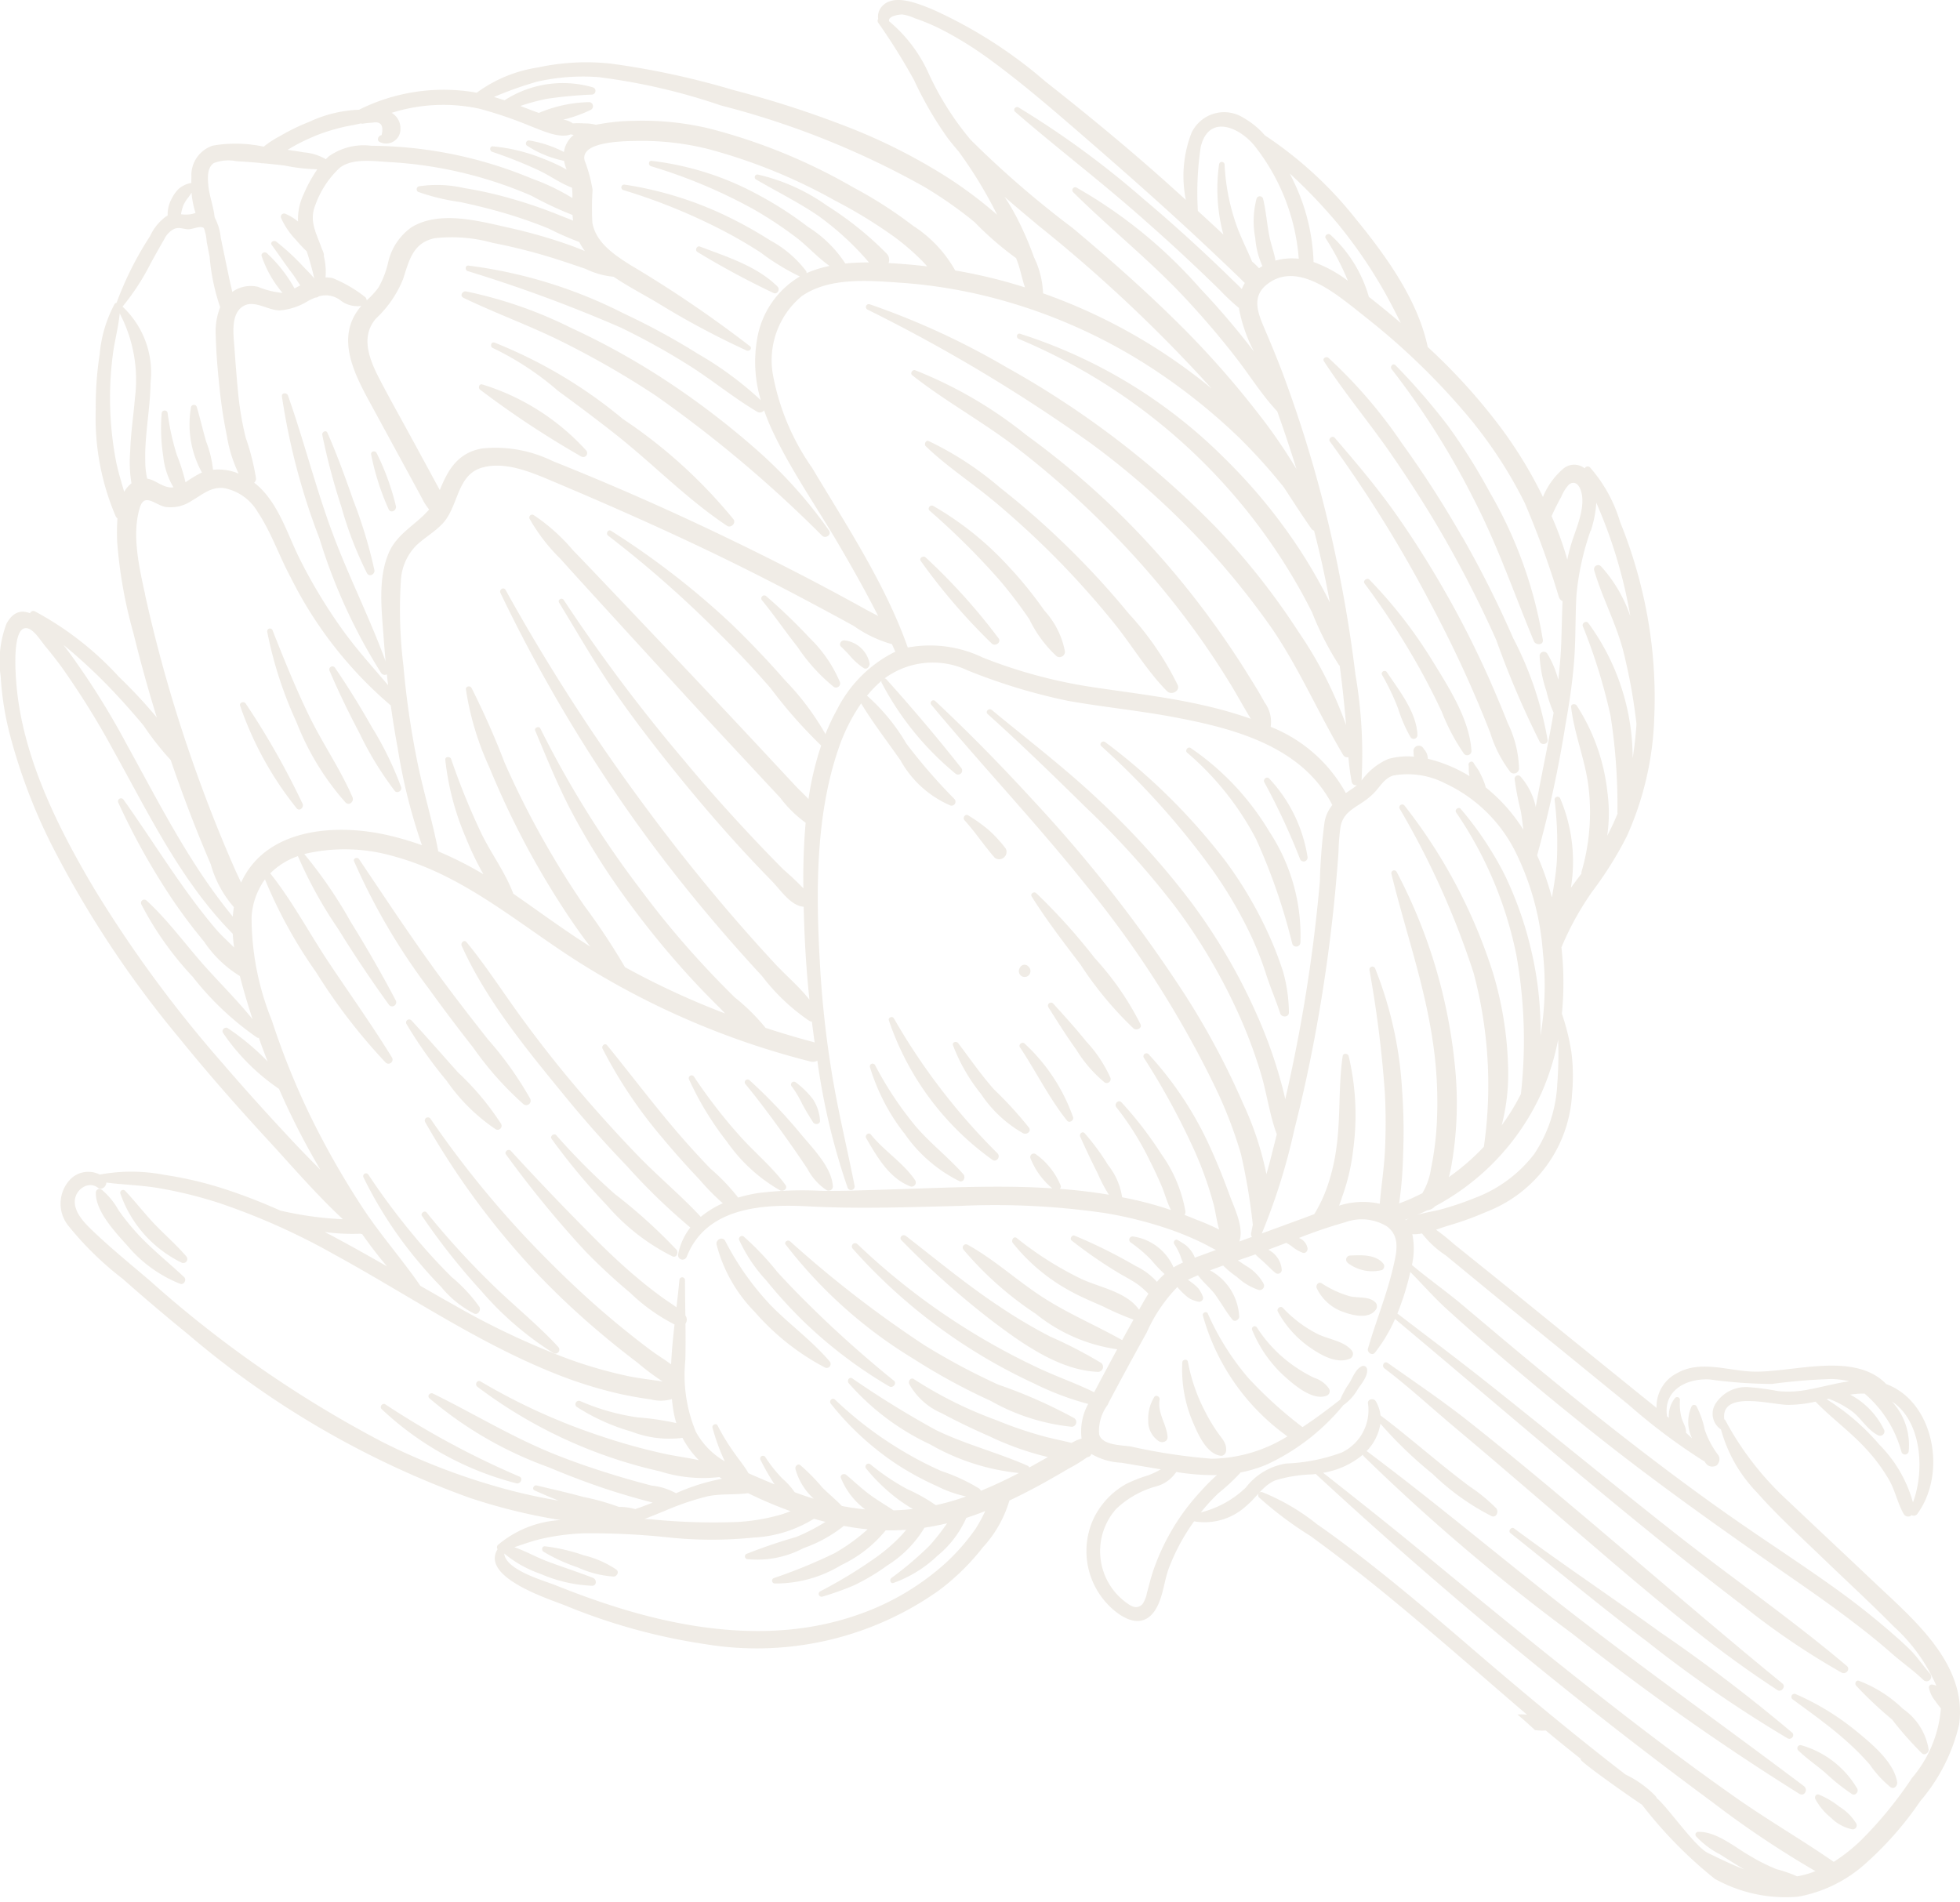 <svg xmlns="http://www.w3.org/2000/svg" xmlns:xlink="http://www.w3.org/1999/xlink" width="114.666" height="111.271" viewBox="0 0 114.666 111.271">
  <defs>
    <clipPath id="clip-path">
      <rect id="Rectangle_6" data-name="Rectangle 6" width="114.666" height="111.271" transform="translate(0 0)" fill="none"/>
    </clipPath>
  </defs>
  <g id="Groupe_8" data-name="Groupe 8" opacity="0.498">
    <g id="Groupe_7" data-name="Groupe 7" clip-path="url(#clip-path)">
      <path id="Tracé_247" data-name="Tracé 247" d="M109.59,92.512c-1.659-1.575-3.333-3.136-4.993-4.712a17.727,17.727,0,0,1-3.648-4.688.172.172,0,0,0-.074-.075c-.219-1.72,2.742-.857,3.732-.847A7.539,7.539,0,0,0,106.214,82c.945.974,2.056,1.773,2.973,2.779a10.2,10.2,0,0,1,1.328,1.793c.364.64.5,1.376.859,2a.3.3,0,0,0,.466.066.254.254,0,0,0,.338-.084c1.753-2.42.935-6.568-1.829-7.582-1.882-1.949-5.514-.646-7.832-.731-1.423-.052-3.034-.675-4.376.078a2.191,2.191,0,0,0-1.227,2.046c-.372-.3-.746-.6-1.116-.9L91.43,77.93c-1.417-1.149-2.83-2.3-4.252-3.446l-2.133-1.715a12.383,12.383,0,0,0-1.035-.828c.256-.086.507-.175.745-.246A18.5,18.5,0,0,0,87,70.878a7.826,7.826,0,0,0,4.97-6.885,11.128,11.128,0,0,0-.037-2.427,13.094,13.094,0,0,0-.558-2.26,18.562,18.562,0,0,0-.026-3.879l0-.006a17.263,17.263,0,0,1,1.8-3.26,21.67,21.67,0,0,0,2.017-3.221,18.256,18.256,0,0,0,1.615-7.008,26.929,26.929,0,0,0-.759-7.556,27.64,27.64,0,0,0-1.242-3.84,8.482,8.482,0,0,0-1.761-3.192.191.191,0,0,0-.309.057.989.989,0,0,0-1.272.035,4.341,4.341,0,0,0-1.171,1.636,25.434,25.434,0,0,0-2.442-4.021,34.644,34.644,0,0,0-4.3-4.752c-.577-2.764-2.472-5.374-4.226-7.515A22.835,22.835,0,0,0,74,7.92,4.674,4.674,0,0,0,72.77,6.907a2.111,2.111,0,0,0-3.064.869,7,7,0,0,0-.33,3.919q-.648-.588-1.3-1.172c-2.243-1.995-4.56-3.9-6.922-5.759A26.948,26.948,0,0,0,54.481.518C53.72.221,52.294-.4,51.6.372a.875.875,0,0,0-.223.732.2.2,0,0,0,0,.224A35.691,35.691,0,0,1,53.482,4.7,21.056,21.056,0,0,0,55.438,8.07c.207.271.424.534.646.792a25.478,25.478,0,0,1,2.25,3.7l-.118-.1a25.069,25.069,0,0,0-2.659-2A33.517,33.517,0,0,0,49.6,7.431,59.639,59.639,0,0,0,42.93,5.275a47.29,47.29,0,0,0-7.222-1.557,13.383,13.383,0,0,0-4.257.233,8.057,8.057,0,0,0-3.562,1.475c-.134-.026-.27-.049-.407-.068a11.069,11.069,0,0,0-6.461,1.054l-.01.007a7.547,7.547,0,0,0-2.929.713,11.961,11.961,0,0,0-1.7.828,5.609,5.609,0,0,0-.953.621,7.808,7.808,0,0,0-2.972-.063,1.818,1.818,0,0,0-1.258,1.843c-.005.11-.006.227-.005.349a.209.209,0,0,0-.1.012,1.588,1.588,0,0,0-.617.305,2,2,0,0,0-.433.6,1.872,1.872,0,0,0-.235.985c-.034.017-.068.034-.1.055a2.935,2.935,0,0,0-.93,1.147,19.415,19.415,0,0,0-1.959,3.9.178.178,0,0,0-.12.08,7.579,7.579,0,0,0-.867,2.922,19.971,19.971,0,0,0-.232,3.24,14.656,14.656,0,0,0,1.165,6.241.426.426,0,0,0,.105.134,11.487,11.487,0,0,0-.012,1.415A27.077,27.077,0,0,0,7.8,37.018q.613,2.5,1.375,4.959a28.927,28.927,0,0,0-2.221-2.383,18.447,18.447,0,0,0-4.918-3.831.207.207,0,0,0-.28.114c-.5-.2-.984-.1-1.372.6a6.2,6.2,0,0,0-.345,3.087,17.618,17.618,0,0,0,.562,3.5A33,33,0,0,0,3,49.388a60.873,60.873,0,0,0,7.455,11.3c1.65,2.04,3.383,4.011,5.161,5.94,1.443,1.567,2.874,3.239,4.445,4.7a19.883,19.883,0,0,1-3.659-.506c-.948-.421-1.912-.807-2.9-1.14A21.847,21.847,0,0,0,9.6,68.73a10.074,10.074,0,0,0-3.764-.014,1.475,1.475,0,0,0-1.77.328,2.067,2.067,0,0,0-.013,2.732,18.739,18.739,0,0,0,3.119,3.033q1.87,1.653,3.806,3.23A53.154,53.154,0,0,0,27.429,87.61a33.3,33.3,0,0,0,5.2,1.291l.176.027a6.179,6.179,0,0,0-3.674,1.456.2.2,0,0,0-.022.251c-1.012,1.64,3.02,2.917,3.957,3.288A34.834,34.834,0,0,0,41.28,96.19a18.434,18.434,0,0,0,13.659-3.153A13.625,13.625,0,0,0,57.5,90.524a6.935,6.935,0,0,0,1.552-2.738c.583-.275,1.158-.569,1.725-.876.586-.319,1.165-.652,1.74-.992a8.673,8.673,0,0,0,1.085-.666l.058-.013a.245.245,0,0,0,.186-.18,3.842,3.842,0,0,0,1.766.515q1.147.194,2.3.386a4.784,4.784,0,0,1-.75.353,8.233,8.233,0,0,0-1.294.512,4.584,4.584,0,0,0-1.921,2.086,4.524,4.524,0,0,0,1.3,5.355c.627.5,1.469.877,2.12.2s.7-1.88,1.009-2.709a11.95,11.95,0,0,1,1.482-2.755,3.6,3.6,0,0,0,3.088-.935c.564-.47.955-1.161,1.648-1.457a8.162,8.162,0,0,1,2.2-.355c.06-.007.12-.016.18-.025a273.025,273.025,0,0,0,23.207,19.2,57.228,57.228,0,0,0,6.027,4.036,5.351,5.351,0,0,1-1.068.305,8.122,8.122,0,0,0-1.217-.422,11.249,11.249,0,0,1-1.613-.817c-.871-.506-1.914-1.393-2.964-1.364a.162.162,0,0,0-.113.273,5.188,5.188,0,0,0,1.4,1.049c.469.295.935.6,1.414.875-.723-.273-1.427-.625-2.117-.955-.785-.375-2.432-2.781-3-3.206a.436.436,0,0,0-.1-.154,6.136,6.136,0,0,0-1.735-1.237c-3.046-2.35-6-4.809-8.924-7.324-2-1.719-4.005-3.432-6.082-5.057-.994-.778-2-1.54-3.037-2.259a12.732,12.732,0,0,0-3.214-1.882.188.188,0,0,0-.181.312,21.463,21.463,0,0,0,3,2.251q1.659,1.208,3.266,2.485c2.063,1.644,4.063,3.364,6.061,5.085,1.114.96,2.227,1.931,3.353,2.889a3.164,3.164,0,0,0-.559-.008c.35.292.69.6,1.021.908a2.93,2.93,0,0,0,.634.025q1.029.858,2.081,1.686c-.4-.1,2.343,1.849,3.55,2.659a25.581,25.581,0,0,0,4.248,4.328,8.518,8.518,0,0,0,4.883,1.05A8.036,8.036,0,0,0,109.164,109a19.709,19.709,0,0,0,3.186-3.64,10.557,10.557,0,0,0,2.264-4.469c.5-3.565-2.719-6.191-5.024-8.38m-.731-10.982c.077,0,.151,0,.225,0a6.8,6.8,0,0,1,2.157,3.408.217.217,0,0,0,.425-.058,3.745,3.745,0,0,0-.985-2.89c1.7,1.106,1.959,3.953,1.233,5.907a7.746,7.746,0,0,0-1.964-3.379,13.3,13.3,0,0,0-3.089-2.658l.123-.028a5.661,5.661,0,0,1,1.412.769c.513.416.877,1.068,1.473,1.364a.255.255,0,0,0,.37-.284,4.584,4.584,0,0,0-2-2.092c.207-.029.415-.05.625-.059M91.107,63.406a8.079,8.079,0,0,1-1.35,4.107,7.852,7.852,0,0,1-3.474,2.57,17.51,17.51,0,0,1-1.917.652c-.46.13-.984.194-1.459.342q.3-.128.584-.268a.742.742,0,0,0,.467-.241,14.113,14.113,0,0,0,6.255-6.7,14.453,14.453,0,0,0,.942-3.048,22.8,22.8,0,0,1-.048,2.583m-9.255,7a22.659,22.659,0,0,0,.23-2.761,33.346,33.346,0,0,0-.053-3.82,22.62,22.62,0,0,0-1.572-7.147.174.174,0,0,0-.336.093,67.019,67.019,0,0,1,.9,7.2,33.47,33.47,0,0,1,0,3.4c-.052,1.022-.218,2.038-.3,3.056a4.563,4.563,0,0,0-2.381.11c.1-.263.18-.52.252-.722a11.963,11.963,0,0,0,.577-2.583,14.992,14.992,0,0,0-.269-5.448c-.041-.161-.323-.183-.349,0-.249,1.72-.125,3.469-.345,5.2a11.637,11.637,0,0,1-.6,2.565,8.618,8.618,0,0,1-.64,1.357c-.026.044-.054.086-.081.129-.179.067-.356.134-.531.2l-2.535.929a35.99,35.99,0,0,0,1.9-6.065c.55-2.151,1.01-4.325,1.394-6.511s.689-4.375.918-6.577c.11-1.057.2-2.115.276-3.174a11.973,11.973,0,0,1,.122-1.493c.148-.719.645-.982,1.207-1.354a4.308,4.308,0,0,0,.774-.625c.344-.364.581-.826,1.089-.989a4.765,4.765,0,0,1,3.038.452,8.7,8.7,0,0,1,4.073,3.913,15.822,15.822,0,0,1,1.656,6.018,17.68,17.68,0,0,1-.143,4.836,20.236,20.236,0,0,0-.539-4.982,21.219,21.219,0,0,0-1.528-4.373,19.566,19.566,0,0,0-2.6-3.915c-.121-.149-.379.048-.268.207a22.728,22.728,0,0,1,3.52,8.322A28.339,28.339,0,0,1,88.978,64a12.924,12.924,0,0,1-1.125,1.837,12.087,12.087,0,0,0,.374-3.45,20.885,20.885,0,0,0-.889-5.487,31.022,31.022,0,0,0-5.16-9.757.169.169,0,0,0-.292.17,48.4,48.4,0,0,1,4.326,9.613,25.433,25.433,0,0,1,.6,10.16,13.288,13.288,0,0,1-2.052,1.781c.068-.248.114-.462.139-.6a21.209,21.209,0,0,0,.219-5.894A30.751,30.751,0,0,0,81.7,50.991a.166.166,0,0,0-.3.127c.8,3.27,1.923,6.42,2.416,9.766a24.022,24.022,0,0,1,.236,4.926,17.9,17.9,0,0,1-.336,2.569,3.868,3.868,0,0,1-.505,1.427,12.379,12.379,0,0,1-1.361.6m.582.869c-.042.022-.085.043-.126.068a.644.644,0,0,0-.065.048.364.364,0,0,0-.024-.031c.072-.027.143-.057.215-.085m-8.46-30.2c-.305-.567-.652-1.116-.993-1.662q-1.025-1.643-2.17-3.206A50.321,50.321,0,0,0,65.846,30.4a48.719,48.719,0,0,0-5.8-4.946,24.975,24.975,0,0,0-6.509-3.794c-.158-.052-.308.182-.17.291,1.91,1.506,4.073,2.689,6.011,4.168a52.726,52.726,0,0,1,5.689,5.059,50.952,50.952,0,0,1,4.895,5.8Q71.025,38.451,71.972,40c.337.55.648,1.116.977,1.671.076.127.151.257.231.382a24.173,24.173,0,0,0-2.683-.77c-2.1-.488-4.244-.735-6.377-1.054a29.2,29.2,0,0,1-6.628-1.762,7.108,7.108,0,0,0-4.384-.585c-1.322-3.734-3.581-7.132-5.6-10.516a13.851,13.851,0,0,1-2.3-5.5,4.878,4.878,0,0,1,1.7-4.543c1.611-1.115,3.906-.911,5.761-.784a29.762,29.762,0,0,1,5.347.866,31.557,31.557,0,0,1,9.782,4.405A34.7,34.7,0,0,1,72.56,25.67a33.642,33.642,0,0,1,2.553,2.842c.525.807,1.05,1.615,1.6,2.411a.325.325,0,0,0,.164.123c.362,1.387.667,2.792.925,4.2a31.076,31.076,0,0,0-1.707-3,32.221,32.221,0,0,0-4.438-5.417,29.6,29.6,0,0,0-11.974-7.3c-.192-.067-.267.23-.083.3A33.819,33.819,0,0,1,75.071,32.851a32.259,32.259,0,0,1,1.694,2.985,17.731,17.731,0,0,0,1.549,3.043.381.381,0,0,0,.063.064q.2,1.512.335,3.03c.013.149.025.3.037.448a23.6,23.6,0,0,0-2.787-5.463,41.545,41.545,0,0,0-4.752-6.034,53.473,53.473,0,0,0-12.34-9.445,44.411,44.411,0,0,0-8-3.681.169.169,0,0,0-.13.308,95.312,95.312,0,0,1,13.09,7.839A46.65,46.65,0,0,1,74.435,36.8c1.591,2.345,2.7,4.93,4.137,7.354a.277.277,0,0,0,.314.141c.043.478.1.954.189,1.425a.248.248,0,0,0,.311.211,2.61,2.61,0,0,1-.25.194c-.136.093-.269.182-.4.272a8.653,8.653,0,0,0-4.4-3.876v0a1.9,1.9,0,0,0-.365-1.442M35.585,31.343a64.5,64.5,0,0,1,6.64,5.867q1.5,1.479,2.873,3.07a28.02,28.02,0,0,0,2.943,3.336h0a17.923,17.923,0,0,0-.742,3.13c-.254-.275-.535-.528-.759-.768q-1.087-1.166-2.174-2.333Q42.189,41.316,40,39q-2.14-2.26-4.285-4.515c-.733-.77-1.463-1.543-2.2-2.3a10.992,10.992,0,0,0-2.3-2.056.168.168,0,0,0-.228.228,10.544,10.544,0,0,0,1.8,2.335c.708.793,1.428,1.577,2.144,2.363q2.151,2.358,4.309,4.707,2.1,2.295,4.229,4.571,1.084,1.168,2.174,2.334a6.94,6.94,0,0,0,1.489,1.464A37.935,37.935,0,0,0,47,51.972a15.661,15.661,0,0,0-1.166-1.1q-.961-.967-1.894-1.964c-1.338-1.426-2.639-2.882-3.887-4.388A97.716,97.716,0,0,1,32.98,35.1c-.109-.168-.376-.014-.27.158,1.044,1.705,2.029,3.442,3.165,5.088,1.077,1.561,2.234,3.072,3.42,4.551,1.224,1.526,2.49,3.02,3.806,4.468q1.009,1.11,2.061,2.183c.5.514,1.1,1.446,1.856,1.5q.012.5.029.983.075,2.23.307,4.451c-.6-.763-1.394-1.433-2.03-2.119q-1.265-1.365-2.479-2.775-2.561-2.975-4.9-6.126a114.006,114.006,0,0,1-8.367-12.948c-.109-.2-.393-.024-.3.174a90.336,90.336,0,0,0,7.978,13.482c1.47,2.051,3.038,4.035,4.678,5.954q1.295,1.515,2.65,2.979a11.755,11.755,0,0,0,2.77,2.623.376.376,0,0,0,.144.042q.075.609.162,1.216-1.452-.387-2.871-.851a11.924,11.924,0,0,0-1.807-1.786q-1-.981-1.949-2.015a52.381,52.381,0,0,1-3.571-4.312,58.8,58.8,0,0,1-5.849-9.4c-.079-.167-.374-.046-.3.127.718,1.71,1.4,3.409,2.288,5.045a42.409,42.409,0,0,0,3.063,4.838,52.6,52.6,0,0,0,3.452,4.258q.939,1.039,1.939,2.023c.12.119.242.248.368.381a46.558,46.558,0,0,1-5.859-2.71,38.954,38.954,0,0,0-2.385-3.6q-1.371-2-2.551-4.126c-.764-1.373-1.465-2.783-2.1-4.219a47.942,47.942,0,0,0-1.947-4.4c-.08-.141-.343-.089-.324.088a16.917,16.917,0,0,0,1.364,4.548q.945,2.3,2.111,4.5a48.912,48.912,0,0,0,2.557,4.273c.4.591.807,1.179,1.252,1.739-1.546-.973-3.007-2.064-4.511-3.1-.457-1.23-1.293-2.344-1.864-3.517a41.2,41.2,0,0,1-1.773-4.36c-.061-.172-.364-.161-.342.046a15.849,15.849,0,0,0,1.2,4.551,18.232,18.232,0,0,0,1.029,2.14,20.824,20.824,0,0,0-2.646-1.337.245.245,0,0,0,0-.038c-.344-1.8-.9-3.565-1.253-5.37A50.34,50.34,0,0,1,23.6,38.94a26.869,26.869,0,0,1-.145-5.007,3.147,3.147,0,0,1,.9-2.023c.5-.476,1.117-.808,1.578-1.325.893-1,.8-2.808,2.267-3.227,1.388-.4,2.978.31,4.233.839,3.252,1.371,6.478,2.8,9.653,4.336q2.7,1.313,5.351,2.728,1.263.672,2.517,1.361a7.16,7.16,0,0,0,2.227,1.063c.069.148.136.3.2.445l-.081.033A7.578,7.578,0,0,0,48.975,41.5a12.721,12.721,0,0,0-.684,1.446,15.476,15.476,0,0,0-2.351-3.133q-1.513-1.731-3.17-3.329a46.922,46.922,0,0,0-7.016-5.425c-.184-.12-.337.163-.169.288M22.449,37.349c.031.447.069.894.111,1.341-.914-2.5-2.13-4.9-3.069-7.4-1.007-2.682-1.693-5.461-2.647-8.157-.062-.177-.376-.166-.352.048a39.061,39.061,0,0,0,2.2,8.329A32.662,32.662,0,0,0,22.3,39.376a.264.264,0,0,0,.333.075q.035.318.072.636c-.889-1.052-1.817-2.064-2.626-3.187a30.718,30.718,0,0,1-2.532-4.177c-.682-1.358-1.144-2.932-2.205-4.058a4.251,4.251,0,0,0-.472-.426.322.322,0,0,0,.107-.261,13.963,13.963,0,0,0-.6-2.366,18.055,18.055,0,0,1-.443-2.591q-.125-1.318-.216-2.638c-.051-.76-.266-2.066.563-2.5.638-.332,1.406.281,2.094.277a3.74,3.74,0,0,0,1.659-.559c.146-.075.28-.138.407-.19a.3.3,0,0,0,.206-.072,1.414,1.414,0,0,1,1.243.211,1.613,1.613,0,0,0,1.252.345l-.022.024c-1.483,1.719-.472,3.805.462,5.521l2.094,3.849,1.011,1.858a3.117,3.117,0,0,0,.418.658c-.738.873-1.87,1.4-2.357,2.531-.662,1.531-.413,3.4-.3,5.011m2.014-26.122a12.3,12.3,0,0,0,2.452.593c.9.192,1.8.411,2.689.676q1.263.376,2.487.874a18.471,18.471,0,0,0,1.8.792,3.642,3.642,0,0,0,.325.525q-.483-.2-.977-.376a30.378,30.378,0,0,0-3.452-.983c-1.73-.389-4.084-1.039-5.722-.022a3.436,3.436,0,0,0-1.357,2.051,5.381,5.381,0,0,1-.562,1.462,5,5,0,0,1-.692.757.291.291,0,0,0-.137-.232,7.776,7.776,0,0,0-1.849-1.068,1.72,1.72,0,0,0-.423-.044,3.876,3.876,0,0,0-.1-1.257.254.254,0,0,0,0-.116,1.8,1.8,0,0,0-.126-.329c-.3-.879-.765-1.589-.358-2.565a5.51,5.51,0,0,1,1.417-2.147c.757-.587,2.029-.38,2.934-.332a24.306,24.306,0,0,1,8.277,1.965,21.132,21.132,0,0,0,2.408,1.129c.007.111.018.221.031.328-.267-.112-.539-.21-.791-.313a27.084,27.084,0,0,0-2.751-.951A23.266,23.266,0,0,0,27.14,11a7.066,7.066,0,0,0-2.634-.1.181.181,0,0,0-.043.328m27.408,3.607a19.368,19.368,0,0,0-3.491-2.806,11.328,11.328,0,0,0-4.034-1.815.155.155,0,0,0-.119.282c1.216.713,2.49,1.34,3.655,2.136a16.841,16.841,0,0,1,2.956,2.722,13.026,13.026,0,0,0-1.385.062,7.108,7.108,0,0,0-2.181-2.141,21.035,21.035,0,0,0-2.91-1.876,17.242,17.242,0,0,0-6.244-1.989c-.183-.02-.2.259-.042.311a30.557,30.557,0,0,1,5.954,2.49,22.831,22.831,0,0,1,2.583,1.706c.627.481,1.241,1.168,1.921,1.641a6.827,6.827,0,0,0-1.247.377c-.033.014-.064.03-.1.045a.2.2,0,0,0-.032-.128,6.5,6.5,0,0,0-2.089-1.784,24.59,24.59,0,0,0-2.726-1.506,21.009,21.009,0,0,0-5.795-1.76.164.164,0,0,0-.087.315,34.2,34.2,0,0,1,5.57,2.235,26.731,26.731,0,0,1,2.475,1.423,13.505,13.505,0,0,0,2.292,1.4,5.24,5.24,0,0,0-2.5,3.653,7.8,7.8,0,0,0,.214,3.585,20.061,20.061,0,0,0-3.67-2.708,40.815,40.815,0,0,0-4.35-2.367,27.64,27.64,0,0,0-9.087-2.8c-.193-.017-.208.263-.043.321a84.07,84.07,0,0,1,8.947,3.3,40.691,40.691,0,0,1,3.99,2.21c1.359.856,2.6,1.887,3.981,2.707A.3.3,0,0,0,44.7,24a12.757,12.757,0,0,0,.515,1.257c1.046,2.219,2.475,4.272,3.723,6.38.854,1.444,1.678,2.908,2.438,4.4-.189-.1-.382-.2-.574-.3q-1.377-.762-2.767-1.5Q45.5,32.9,42.923,31.654q-5.214-2.533-10.6-4.684a7.589,7.589,0,0,0-4.141-.732c-1.407.268-1.973,1.241-2.452,2.432l-.2-.365-.433-.8-1.01-1.858c-.617-1.135-1.254-2.262-1.851-3.407-.588-1.127-1.189-2.5-.246-3.6a6.482,6.482,0,0,0,1.595-2.322c.351-1.09.576-2.124,1.858-2.383a8.951,8.951,0,0,1,3.385.274,32.834,32.834,0,0,1,3.613.916c.614.194,1.222.4,1.832.611a4.675,4.675,0,0,0,1.624.454c.83.562,1.74,1.034,2.574,1.53a48.466,48.466,0,0,0,5.213,2.788c.15.066.347-.126.194-.251a69.4,69.4,0,0,0-7-4.754c-.932-.591-2.025-1.31-2.223-2.48a15.512,15.512,0,0,1,.013-1.916A8.622,8.622,0,0,0,34.2,9.382c-.285-1.171,2.579-1.13,3.3-1.139a15.947,15.947,0,0,1,3.956.482,32.058,32.058,0,0,1,7.427,3.027A27.7,27.7,0,0,1,52.3,13.844a13.8,13.8,0,0,1,1.67,1.441c.1.1.186.2.275.3-.369-.044-.739-.083-1.109-.114s-.761-.06-1.152-.082a.526.526,0,0,0-.117-.557m8.63.233A19.116,19.116,0,0,0,59.47,12.7q-.324-.618-.7-1.185c.675.593,1.367,1.167,2.055,1.741a87.065,87.065,0,0,1,10.062,9.478c-.519-.428-1.047-.836-1.576-1.221a32.536,32.536,0,0,0-8.289-4.353,5.291,5.291,0,0,0-.525-2.1M93.067,31.052a6.762,6.762,0,0,0,.324-1.641c.226.532.446,1.066.645,1.609A28.369,28.369,0,0,1,95.1,34.632q.158.709.281,1.426a8.3,8.3,0,0,0-1.717-2.927.239.239,0,0,0-.4.231c.466,1.607,1.278,3.086,1.7,4.72a32.248,32.248,0,0,1,.775,4.267c-.043.671-.115,1.345-.225,2.014a13.358,13.358,0,0,0-2.6-7.922c-.116-.15-.38.012-.317.184a33.137,33.137,0,0,1,1.627,5.258,34.008,34.008,0,0,1,.4,5.65.289.289,0,0,0,.009.061,12.431,12.431,0,0,1-.607,1.3,9.174,9.174,0,0,0,.014-2.537,11.627,11.627,0,0,0-1.8-5.084c-.089-.122-.346-.1-.325.088.186,1.626.86,3.165,1.032,4.8a12.425,12.425,0,0,1-.417,4.818.272.272,0,0,0-.008.128c-.209.276-.418.554-.621.835a9.459,9.459,0,0,0-.633-5.251.174.174,0,0,0-.321.087,21.055,21.055,0,0,1,.13,3.654c-.051.7-.17,1.385-.285,2.073-.154-.569-.332-1.125-.535-1.663-.1-.27-.214-.537-.332-.8a68.645,68.645,0,0,0,1.652-7.6c.215-1.2.4-2.4.5-3.612.117-1.338.073-2.68.15-4.02a15.7,15.7,0,0,1,.827-3.764m-1.712-1.988a2.3,2.3,0,0,1,.453-.717c.328-.237.571.006.685.339.318.935-.241,2.149-.522,3.031a9.86,9.86,0,0,0-.266,1.026,19.4,19.4,0,0,0-.92-2.541q.258-.582.57-1.138m-5.074-4.232A25.609,25.609,0,0,1,89.2,29.419a51.946,51.946,0,0,1,2,5.51.447.447,0,0,0,.215.244c-.04.82-.047,1.648-.079,2.487-.026.707-.089,1.41-.171,2.109a5.778,5.778,0,0,0-.64-1.524.245.245,0,0,0-.453.123,7.567,7.567,0,0,0,.4,2.071,6.818,6.818,0,0,0,.419,1.252c-.311,1.845-.721,3.675-1.045,5.518a3.935,3.935,0,0,0-.9-1.789.2.2,0,0,0-.339.141,16.621,16.621,0,0,0,.362,1.88c.068.37.1.741.157,1.11a9.882,9.882,0,0,0-2.205-2.484,2.882,2.882,0,0,0-.153-.45c-.067-.16-.142-.316-.222-.47-.092-.18-.24-.33-.329-.507s-.335-.047-.3.127c.026.137,0,.282.017.421.009.072.023.144.036.217a8.41,8.41,0,0,0-2.436-1.013.867.867,0,0,0-.235-.572c-.011-.017-.021-.034-.031-.051a.312.312,0,0,0-.567.239l0,.021a.666.666,0,0,0,.024.238,4.169,4.169,0,0,0-1.5.133,3.757,3.757,0,0,0-1.569,1.264l0-.027a27.678,27.678,0,0,0-.362-6.192q-.355-2.931-.933-5.83A74.038,74.038,0,0,0,75.03,21.809c-.317-.836-.659-1.662-1.01-2.485-.382-.9-.846-1.9.061-2.652,1.633-1.357,3.723.245,5.038,1.271.235.183.468.369.7.555l.019.016a40.609,40.609,0,0,1,6.442,6.318M78.443,13.31a28,28,0,0,1,2.48,3.637c.369.64.7,1.3,1.031,1.95q-.921-.786-1.872-1.531a7.784,7.784,0,0,0-2.245-3.625c-.136-.136-.387.043-.273.211a15.22,15.22,0,0,1,1.292,2.476,7.723,7.723,0,0,0-2.009-1.1,11.62,11.62,0,0,0-1.157-4.694c-.072-.156-.15-.317-.231-.48a30.8,30.8,0,0,1,2.984,3.152M70.258,8.547c.482-1.848,2.193-1.132,3.1-.063a12.14,12.14,0,0,1,2.624,6.655,3.613,3.613,0,0,0-.825,0,3.5,3.5,0,0,0-.539.108c-.067-.453-.247-.9-.341-1.35-.159-.758-.2-1.534-.388-2.287a.2.2,0,0,0-.373,0,5.2,5.2,0,0,0-.079,2.318,4.819,4.819,0,0,0,.42,1.639c-.069.039-.136.081-.2.125a4.418,4.418,0,0,0-.405-.389c-.323-.769-.715-1.51-.976-2.305a12.415,12.415,0,0,1-.634-3.375.162.162,0,0,0-.323,0,10.3,10.3,0,0,0,.253,4.1c-.095-.088-.188-.178-.283-.267-.4-.374-.806-.745-1.21-1.116a17.932,17.932,0,0,1,.175-3.793M56.78,8.173a17.281,17.281,0,0,1-2.43-3.828,8.5,8.5,0,0,0-2.334-3.1c-.09-.307.594-.4.767-.4a2.735,2.735,0,0,1,.735.222,11.827,11.827,0,0,1,1.7.729A21.164,21.164,0,0,1,57.9,3.475c1.881,1.374,3.663,2.911,5.422,4.436s3.5,3.051,5.216,4.613q1.289,1.172,2.553,2.369.686.648,1.365,1.3c.14.134.255.258.37.363a2.376,2.376,0,0,0-.177.353c-.2-.209-.417-.409-.622-.61q-.792-.774-1.6-1.528c-1.149-1.07-2.32-2.116-3.522-3.125a52.724,52.724,0,0,0-7.323-5.364c-.154-.09-.338.13-.2.253,2.292,1.99,4.706,3.835,6.993,5.831,1.113.971,2.213,1.957,3.288,2.969q.856.805,1.7,1.631a12.413,12.413,0,0,0,1.123,1.053c0,.034.006.068.01.1a9.091,9.091,0,0,0,.869,2.453l-.113-.147A46.067,46.067,0,0,0,70.2,16.859a27.976,27.976,0,0,0-7.222-5.886.169.169,0,0,0-.2.265c2.156,2.139,4.535,4.023,6.609,6.256,1.049,1.129,2.054,2.3,2.993,3.523.775,1.011,1.466,2.113,2.339,3.045.019.052.038.1.056.154q.57,1.6,1.073,3.227a31.586,31.586,0,0,0-2.275-3.3,53.76,53.76,0,0,0-5.105-5.687c-1.834-1.789-3.761-3.48-5.725-5.124A57.441,57.441,0,0,1,56.78,8.173M31.407,4.781A12.168,12.168,0,0,1,35,4.511a35.818,35.818,0,0,1,7.18,1.66,49.287,49.287,0,0,1,11.877,4.751,24.17,24.17,0,0,1,2.958,2.071,18.584,18.584,0,0,0,2.432,2.11c.042.117.086.234.127.353.146.432.234.915.393,1.358q-.6-.189-1.2-.355c-.95-.258-1.914-.47-2.885-.637a7.417,7.417,0,0,0-2.459-2.609,25.082,25.082,0,0,0-3.5-2.247A33.392,33.392,0,0,0,41.5,7.52,16.764,16.764,0,0,0,37.1,7.069a11.9,11.9,0,0,0-2.232.231,2.882,2.882,0,0,0-.714-.082,4.928,4.928,0,0,0-.643,0A1.216,1.216,0,0,0,32.95,7a7.8,7.8,0,0,0,1.631-.584.238.238,0,0,0-.119-.44,7.918,7.918,0,0,0-2.938.631c-.248-.088-.494-.181-.739-.275L30.441,6.2A12.062,12.062,0,0,1,32,5.779a25.891,25.891,0,0,1,2.625-.245.217.217,0,0,0,.057-.425,6.294,6.294,0,0,0-5.164.758q-.306-.1-.617-.194a21.344,21.344,0,0,1,2.509-.892M18.374,7.974a11.094,11.094,0,0,1,1.763-.554c.324-.073.65-.116.964-.2a.367.367,0,0,0,.142.011,5.258,5.258,0,0,1,.546-.055q.738-.137.536.733c-.192.016-.314.3-.108.4a.839.839,0,0,0,1.209-.818,1.033,1.033,0,0,0-.514-.889,10.006,10.006,0,0,1,5.143-.239,23.649,23.649,0,0,1,2.992,1.021c.615.226,1.666.746,2.344.476.057.013.115.024.173.035-.031.026-.063.05-.092.078a1.56,1.56,0,0,0-.48.919,6.839,6.839,0,0,0-2.013-.67c-.18-.048-.3.22-.13.309A6.22,6.22,0,0,0,33,9.411a2.554,2.554,0,0,0,.15.509,10.8,10.8,0,0,0-1.362-.633,10.427,10.427,0,0,0-2.954-.725c-.19-.019-.207.262-.043.318A26.745,26.745,0,0,1,31.5,9.957c.649.3,1.283.771,1.963,1.021a4.033,4.033,0,0,1,.024.609,12.639,12.639,0,0,0-2.359-1.133,25.149,25.149,0,0,0-3-1.038,24.785,24.785,0,0,0-6.408-.888,3.543,3.543,0,0,0-2.459.6c-.07.058-.135.122-.2.186a3.019,3.019,0,0,0-1.285-.4c-.315-.056-.632-.1-.95-.148a10.892,10.892,0,0,1,1.541-.785m-5.837,1.55a2.394,2.394,0,0,1,1.312-.1c.468.026.936.062,1.4.105a.274.274,0,0,0,.107.018l.027-.005q.627.06,1.253.132a10.933,10.933,0,0,0,1.935.223,8.376,8.376,0,0,0-.794,1.446,3.4,3.4,0,0,0-.335,1.609,3.051,3.051,0,0,0-.763-.462.193.193,0,0,0-.236.236,4.437,4.437,0,0,0,.878,1.3,8.139,8.139,0,0,0,.628.669,16.343,16.343,0,0,1,.444,1.59c-.22-.277-.493-.532-.7-.757a13.8,13.8,0,0,0-1.525-1.4c-.134-.11-.384.037-.262.2.4.547.779,1.112,1.19,1.655.155.2.309.463.48.707-.11.056-.223.118-.339.177a8.281,8.281,0,0,0-1.614-2.06c-.12-.123-.373,0-.305.178a6.486,6.486,0,0,0,1.21,2.13c-.02,0-.04.007-.06.008a5.036,5.036,0,0,1-1.373-.351,1.851,1.851,0,0,0-1.5.3c-.054-.271-.125-.542-.182-.812q-.246-1.18-.491-2.361a3.238,3.238,0,0,0-.358-1.189c-.063-.642-.321-1.269-.374-1.924-.034-.424-.068-1,.344-1.266m-1.788,2.454a2.529,2.529,0,0,1,.292-.452c.056-.073.115-.166.176-.253a5.036,5.036,0,0,0,.232,1.18,1.725,1.725,0,0,1-.333.085,2.177,2.177,0,0,1-.518-.006,2.749,2.749,0,0,1,.151-.554M8.838,15.36c.254-.45.5-.907.765-1.35a1.3,1.3,0,0,1,.568-.61c.32-.139.515.006.849.013.25.006.735-.244.909-.062a2.738,2.738,0,0,1,.162.782c.057.3.116.592.173.889a12.293,12.293,0,0,0,.617,2.952,3.859,3.859,0,0,0-.26,1.628c.022,1,.111,2.009.213,3a27.792,27.792,0,0,0,.436,2.884,8.082,8.082,0,0,0,.692,2.222,3.046,3.046,0,0,0-1.5-.224,6.407,6.407,0,0,0-.407-1.664c-.189-.667-.348-1.342-.541-2.008a.176.176,0,0,0-.345.046,5.807,5.807,0,0,0,.648,3.789c-.026.01-.052.017-.078.028a8.058,8.058,0,0,0-.887.541A11.206,11.206,0,0,0,10.34,26.6a14.452,14.452,0,0,1-.532-2.423.176.176,0,0,0-.351,0,10.686,10.686,0,0,0,.091,2.5,4.443,4.443,0,0,0,.6,1.832.82.82,0,0,1-.257,0c-.5-.084-.83-.438-1.28-.506a5.491,5.491,0,0,1-.1-.642,12.337,12.337,0,0,1,.027-1.676c.082-1.1.256-2.192.27-3.294a5.292,5.292,0,0,0-1.64-4.453A13.741,13.741,0,0,0,8.838,15.36M7.893,23.3c-.085,1.03-.244,2.055-.275,3.089a7.559,7.559,0,0,0,.073,1.886,1.665,1.665,0,0,0-.425.5c-.173-.6-.364-1.207-.485-1.826a19.7,19.7,0,0,1-.166-6.308c.108-.767.314-1.532.389-2.305a8.366,8.366,0,0,1,.889,4.96m.593,11.465c-.341-1.558-.794-3.505-.3-5.082.273-.867.9-.136,1.491-.022a2.2,2.2,0,0,0,1.532-.358c.626-.36,1.139-.844,1.913-.741a2.91,2.91,0,0,1,1.954,1.395c.791,1.179,1.255,2.577,1.93,3.825a23.747,23.747,0,0,0,5.855,7.492q.177,1.272.412,2.534a32.84,32.84,0,0,0,1.413,5.643,17.712,17.712,0,0,0-1.928-.57c-3.043-.715-7.184-.468-8.655,2.76-.111-.258-.241-.514-.36-.784q-.51-1.158-.985-2.331-.9-2.228-1.677-4.5a84.859,84.859,0,0,1-2.6-9.258M4.172,38.11c.762.656,1.5,1.342,2.2,2.069s1.368,1.477,2.014,2.25a16.912,16.912,0,0,0,1.6,2.035q.575,1.676,1.213,3.329.54,1.391,1.127,2.76a6.42,6.42,0,0,0,1.357,2.517c-.028.184-.051.368-.064.553C11.086,50.552,9.3,46.958,7.382,43.49a44.738,44.738,0,0,0-3.368-5.361l-.3-.4c.154.126.308.253.459.383M17.214,66.862c-1.428-1.525-2.832-3.072-4.193-4.656a73.475,73.475,0,0,1-7.495-10.19C3.374,48.4,1.3,44.244.957,39.989c-.039-.485-.3-3.541.7-3.218.371.121.776.775,1.017,1.065q.489.585.938,1.2A47.615,47.615,0,0,1,6.646,43.92c2.069,3.708,3.95,7.657,6.971,10.707.015.269.043.539.081.808-.365-.369-.76-.719-1.062-1.073-.691-.81-1.331-1.66-1.948-2.527-1.187-1.669-2.282-3.4-3.472-5.066a.176.176,0,0,0-.3.177A40.668,40.668,0,0,0,10.1,52.64c.571.838,1.178,1.651,1.827,2.43a6.761,6.761,0,0,0,2.107,2.03c.057.224.116.446.177.664.174.626.364,1.247.565,1.864-.857-1.064-1.821-2.021-2.741-3.043-1.15-1.278-2.19-2.739-3.462-3.9a.191.191,0,0,0-.3.23,18.842,18.842,0,0,0,3,4.228,17.232,17.232,0,0,0,3.747,3.544.193.193,0,0,0,.123.031q.247.7.517,1.384a14.15,14.15,0,0,0-2.334-1.95c-.164-.111-.394.112-.277.277a12.355,12.355,0,0,0,3.274,3.273c.012.029.024.059.037.088a43.89,43.89,0,0,0,2.387,4.648c-.518-.525-1.037-1.048-1.537-1.581m3.852,5.313a.412.412,0,0,0,.122.024c.459.65.943,1.289,1.458,1.892C21.44,73.4,20.228,72.715,19,72.075a11.838,11.838,0,0,0,2.07.1M31.277,87.193c.472.213.939.415,1.413.6-.935-.155-1.863-.354-2.78-.589a38.349,38.349,0,0,1-7.544-2.847A67.267,67.267,0,0,1,8.793,74.945c-1.13-.968-2.3-1.914-3.373-2.942-.458-.438-1.083-1.063-1.044-1.756.036-.652.788-1.193,1.354-.759.213.163.5-.075.488-.306,1,.132,2.025.151,3.026.319a25.406,25.406,0,0,1,3.515.857,39.386,39.386,0,0,1,6.873,3.074c4.221,2.31,8.22,5.062,12.7,6.87a25.087,25.087,0,0,0,3.91,1.24q.915.2,1.843.328a2.251,2.251,0,0,0,1.224-.022c.02.209.045.418.078.626a5.411,5.411,0,0,0,.182.782,15.65,15.65,0,0,0-2.252-.333,12.906,12.906,0,0,1-3.387-.962.2.2,0,0,0-.2.337,11.913,11.913,0,0,0,3.218,1.455,6.086,6.086,0,0,0,2.978.365,5.562,5.562,0,0,0,.959,1.306c-.665-.148-1.354-.231-2-.372a34.751,34.751,0,0,1-3.721-1.032,35.9,35.9,0,0,1-7.047-3.2c-.2-.123-.367.178-.183.312A27.808,27.808,0,0,0,38.6,86.074a8.308,8.308,0,0,0,3.485.338c.051.034.1.067.155.1a11.96,11.96,0,0,0-2.691.848,3.607,3.607,0,0,0-1.409-.445q-.873-.224-1.737-.48c-1.3-.387-2.6-.817-3.857-1.317-2.522-1-4.789-2.4-7.214-3.59-.17-.083-.361.129-.211.274a22.461,22.461,0,0,0,6.956,4.028c1.3.544,2.61,1.044,3.954,1.463q.984.308,1.981.566c.057.015.115.031.172.048-.339.134-.68.264-1.025.38a3.379,3.379,0,0,0-.955-.13,14.266,14.266,0,0,0-2.088-.586c-.9-.245-1.811-.451-2.722-.667-.166-.039-.292.212-.122.289m12.493.161a24.044,24.044,0,0,0,2.486,1.055c-.185.072-.372.141-.565.2a11.684,11.684,0,0,1-2.49.428,36.325,36.325,0,0,1-5.045-.148l-.436-.029c.414-.158.806-.323,1.155-.461a16.032,16.032,0,0,1,2.506-.857c.8-.17,1.6-.079,2.389-.186M57.1,89.4a12.035,12.035,0,0,1-1.919,2.168,14.914,14.914,0,0,1-5.1,2.936c-4.45,1.529-9.267.964-13.69-.381-1.312-.4-2.6-.865-3.873-1.376-.657-.264-2.934-.887-3.019-1.863a6.77,6.77,0,0,0,2.128,1.193,8.4,8.4,0,0,0,3.006.694c.282.009.293-.369.062-.46-.882-.347-1.784-.631-2.671-.966-.632-.238-1.274-.6-1.934-.831.5-.161,1-.349,1.519-.472a13.193,13.193,0,0,1,2.527-.338,42.528,42.528,0,0,1,5.045.247,24.267,24.267,0,0,0,4.91,0,7.368,7.368,0,0,0,3.526-1.1c.224.064.449.126.674.182l-.119.076a11.467,11.467,0,0,1-1.6.812,30.384,30.384,0,0,0-2.911.991.165.165,0,0,0,.039.3,5.8,5.8,0,0,0,3.31-.644,7.991,7.991,0,0,0,2.357-1.3c.247.046.493.088.739.124.219.031.436.055.653.076-.136.121-.272.242-.415.358a11.058,11.058,0,0,1-1.53,1.046,31.073,31.073,0,0,1-3.533,1.448.163.163,0,0,0,.043.318,7.341,7.341,0,0,0,3.892-1.078,7.425,7.425,0,0,0,2.6-2.032q.6.01,1.2-.032c-.083.1-.167.2-.255.3a9.992,9.992,0,0,1-1.523,1.323A27.312,27.312,0,0,1,47.979,93.1a.169.169,0,0,0,.13.308,17.2,17.2,0,0,0,1.869-.669,12.545,12.545,0,0,0,1.945-1.165,6.623,6.623,0,0,0,2.162-2.2q.665-.1,1.323-.259a12.907,12.907,0,0,1-1.017,1.3,19.78,19.78,0,0,1-2.239,1.9c-.131.1-.061.356.122.289a7.257,7.257,0,0,0,2.558-1.578,6,6,0,0,0,1.7-2.226q.308-.1.614-.211.248-.09.492-.188a8.245,8.245,0,0,1-.541,1m6.911-7.952c-1.027-.508-2.128-.892-3.162-1.371a39.7,39.7,0,0,1-10.691-7.3.192.192,0,0,0-.271.271,32.327,32.327,0,0,0,10.606,7.885,16.777,16.777,0,0,0,3.173,1.2,3.35,3.35,0,0,0-.387,2.026,2.508,2.508,0,0,0-.585.255c-.552-.14-1.114-.248-1.66-.394a23.509,23.509,0,0,1-2.735-.936,23.856,23.856,0,0,1-4.826-2.4c-.186-.13-.354.114-.28.279a3.959,3.959,0,0,0,1.9,1.712c.913.49,1.856.939,2.805,1.355a17.086,17.086,0,0,0,3.408,1.21c-.361.208-.723.413-1.089.612a.185.185,0,0,0-.106-.109c-1.756-.772-3.613-1.238-5.347-2.079a55.407,55.407,0,0,1-4.9-3.025c-.182-.113-.328.129-.213.276a14.448,14.448,0,0,0,4.772,3.586,13.053,13.053,0,0,0,5.192,1.673c-.728.379-1.469.731-2.228,1.04a.312.312,0,0,0-.1-.131,10.5,10.5,0,0,0-2.205-1.021,20.381,20.381,0,0,1-2.184-1.126,21.93,21.93,0,0,1-4.041-3.053c-.163-.158-.379.074-.243.243a16.654,16.654,0,0,0,3.858,3.539,16.987,16.987,0,0,0,2.372,1.288,6.974,6.974,0,0,0,1.678.591c-.1.036-.2.072-.3.106a14.079,14.079,0,0,1-1.472.405,10.055,10.055,0,0,0-1.662-.934,13.472,13.472,0,0,1-2.159-1.451.176.176,0,0,0-.249.248,10.632,10.632,0,0,0,1.9,1.821c.255.178.533.374.827.54q-.565.064-1.132.08c-.407-.279-.834-.528-1.239-.812-.539-.377-1.022-.842-1.526-1.265-.126-.106-.385-.009-.311.182a4.318,4.318,0,0,0,1.42,1.838c-.454-.044-.908-.109-1.363-.2-.364-.374-.77-.708-1.142-1.076a11.467,11.467,0,0,0-1.293-1.314c-.153-.109-.309.07-.284.218a3.633,3.633,0,0,0,1.059,1.736l.013.014c-.375-.118-.746-.246-1.114-.381a4.229,4.229,0,0,0-.707-.788,7.967,7.967,0,0,1-1.008-1.264.163.163,0,0,0-.282.165,14.216,14.216,0,0,0,.82,1.428c-.513-.21-1.021-.43-1.528-.653-.218-.395-.518-.742-.777-1.117A12.37,12.37,0,0,1,41.983,83.4c-.079-.167-.348-.049-.3.124a12.111,12.111,0,0,0,.72,1.968,4.473,4.473,0,0,1-1.692-1.727,8.615,8.615,0,0,1-.617-4.19c.018-.714.016-1.425.008-2.137a.411.411,0,0,0-.006-.483c-.009-.688-.021-1.376-.023-2.066a.163.163,0,0,0-.326,0c-.047.526-.109,1.058-.172,1.593-.265-.2-.55-.374-.814-.566q-.791-.574-1.537-1.206c-.861-.726-1.678-1.5-2.474-2.3-1.652-1.655-3.29-3.364-4.868-5.087-.134-.145-.4.053-.279.215A62.083,62.083,0,0,0,34.2,73.153a34.226,34.226,0,0,0,2.663,2.475,10.8,10.8,0,0,0,2.6,1.857c-.089.777-.167,1.559-.2,2.338-.37-.286-.789-.53-1.143-.794-.75-.558-1.482-1.14-2.2-1.739-1.343-1.119-2.621-2.311-3.852-3.55a58.138,58.138,0,0,1-6.875-8.279.184.184,0,0,0-.318.186,46.332,46.332,0,0,0,6.4,8.706A46.952,46.952,0,0,0,35.18,78.03c.685.579,1.387,1.136,2.1,1.678a15.109,15.109,0,0,0,1.481,1.109l-.019,0c-.649-.1-1.3-.169-1.944-.3a26.2,26.2,0,0,1-3.558-1.018,45.042,45.042,0,0,1-6.672-3.15c-.662-.369-1.32-.747-1.977-1.127-1.082-1.575-2.361-3.007-3.408-4.614A48.911,48.911,0,0,1,18.2,65.379,44.436,44.436,0,0,1,15.9,59.69a16.055,16.055,0,0,1-1.182-6.023,4.128,4.128,0,0,1,.783-2.221,27.674,27.674,0,0,0,2.989,5.426,33.706,33.706,0,0,0,4.075,5.294.239.239,0,0,0,.373-.288c-1.169-1.906-2.481-3.732-3.72-5.594-1.137-1.711-2.126-3.583-3.409-5.191a4.287,4.287,0,0,1,1.619-1.008A25.659,25.659,0,0,0,19.8,54.369c.924,1.5,1.914,2.969,2.944,4.4a.238.238,0,0,0,.41-.24c-.821-1.553-1.7-3.091-2.628-4.581A26.465,26.465,0,0,0,17.8,49.963,10.266,10.266,0,0,1,23,50.085c4.361,1.172,7.608,4.23,11.379,6.526A46.977,46.977,0,0,0,47.409,62.1a.543.543,0,0,0,.409-.049,39.2,39.2,0,0,0,1.769,7.429.212.212,0,0,0,.408-.112c-.43-2.178-.958-4.329-1.32-6.522a60.2,60.2,0,0,1-.71-6.507c-.226-4.095-.267-8.55,1.069-12.477a10.656,10.656,0,0,1,1.346-2.711c.691,1.143,1.542,2.24,2.3,3.329a6.085,6.085,0,0,0,2.933,2.647.231.231,0,0,0,.223-.383A32.781,32.781,0,0,1,53.023,43.5a11.468,11.468,0,0,0-2.3-2.8,7,7,0,0,1,.845-.868.167.167,0,0,0,.014.117,17.248,17.248,0,0,0,4.305,5.3.238.238,0,0,0,.336-.337c-1.4-1.771-2.865-3.5-4.37-5.174a.149.149,0,0,0-.1-.052,4.762,4.762,0,0,1,4.846-.471A34.1,34.1,0,0,0,62.474,41c2.012.358,4.049.556,6.059.928,3.567.658,7.627,1.69,9.413,5.169a2.186,2.186,0,0,0-.452.973,32.311,32.311,0,0,0-.277,3.482q-.165,1.875-.405,3.743c-.365,2.83-.867,5.643-1.488,8.428-.043.195-.089.39-.133.585-.106-.507-.248-1.006-.386-1.483a27.659,27.659,0,0,0-1.3-3.518,33.992,33.992,0,0,0-3.846-6.563A46.593,46.593,0,0,0,64.4,46.913c-2.029-1.928-4.227-3.6-6.376-5.378-.166-.138-.406.093-.241.241,1.987,1.78,3.92,3.668,5.824,5.537A49.835,49.835,0,0,1,68.8,53.1a33.583,33.583,0,0,1,3.657,6.212,27.984,27.984,0,0,1,1.319,3.526c.344,1.157.5,2.393.922,3.522q-.2.791-.4,1.577c-.066.253-.137.5-.209.758a18.42,18.42,0,0,0-1.372-4.151,44.946,44.946,0,0,0-3.426-6.4,82.737,82.737,0,0,0-8.822-11.291c-1.846-2.015-3.755-3.97-5.751-5.836a.158.158,0,0,0-.224.224c2.964,3.563,6.154,6.931,9.047,10.554a59.955,59.955,0,0,1,7.5,11.7A25.565,25.565,0,0,1,72.6,67.516a35.2,35.2,0,0,1,.69,4.105.2.2,0,0,0,.006.026c-.035.165-.069.33-.1.5a.291.291,0,0,0,.046.213l-.74.272c.292-.805-.29-1.959-.562-2.7-.358-.98-.744-1.951-1.184-2.9a20.381,20.381,0,0,0-3.565-5.363.175.175,0,0,0-.274.211,42.1,42.1,0,0,1,2.992,5.5A21.163,21.163,0,0,1,71,70.458c.116.433.178.983.326,1.475a14.332,14.332,0,0,0-1.357-.589c-.222-.093-.446-.182-.67-.268a.343.343,0,0,0,.053-.2A8.15,8.15,0,0,0,67.929,67.5a21.47,21.47,0,0,0-2.316-3.006c-.177-.2-.463.091-.294.294a16.959,16.959,0,0,1,1.939,3.1q.382.747.708,1.518c.187.443.316.953.542,1.386q-.942-.318-1.914-.548c-.314-.074-.629-.141-.945-.2a4,4,0,0,0-.825-1.888A13.581,13.581,0,0,0,63.458,66.3c-.133-.154-.334.042-.262.2.326.727.665,1.444,1.026,2.155a8.727,8.727,0,0,0,.651,1.24c-.948-.159-1.9-.269-2.863-.343a.211.211,0,0,0,.039-.2,4.2,4.2,0,0,0-1.432-1.813.206.206,0,0,0-.321.248,4.4,4.4,0,0,0,1.265,1.735q-.936-.062-1.873-.083c-2.616-.059-5.231.079-7.845.155-1.282.037-2.561.094-3.843.071a21.245,21.245,0,0,0-3.646.131,8.784,8.784,0,0,0-1.169.266,11.87,11.87,0,0,0-1.629-1.7q-1.077-1.118-2.082-2.3c-1.361-1.6-2.63-3.283-3.958-4.913-.128-.156-.346.043-.265.2a26.993,26.993,0,0,0,3.51,5.231Q39.8,67.827,40.917,69a13.04,13.04,0,0,0,1.371,1.395,5.589,5.589,0,0,0-1.29.793c-1.16-1.253-2.5-2.362-3.691-3.593-1.238-1.284-2.433-2.612-3.587-3.971S31.452,60.84,30.4,59.388c-1.036-1.426-1.988-2.908-3.107-4.271-.139-.17-.359.046-.282.217,1.462,3.241,3.873,6.151,6.114,8.887q1.7,2.073,3.555,4a35.83,35.83,0,0,0,3.708,3.591,3.636,3.636,0,0,0-.714,1.562.263.263,0,0,0,.506.14c1.141-2.9,4.46-3.082,7.113-2.939,2.952.16,5.893.045,8.845-.026a44.617,44.617,0,0,1,8.481.414,23.369,23.369,0,0,1,3.832.965,17.117,17.117,0,0,1,2.043.862c.228.114.434.239.644.335l-.736.27-.5.183a1.646,1.646,0,0,0-.156-.311,1.943,1.943,0,0,0-.368-.415,4.829,4.829,0,0,0-.473-.3c-.157-.108-.306.122-.193.251a3.45,3.45,0,0,1,.418.879c.026.062.051.121.076.178a5.139,5.139,0,0,0-.55.289A3.059,3.059,0,0,0,66.3,72.34a.193.193,0,0,0-.148.35,8.11,8.11,0,0,1,1.2,1.021,8.983,8.983,0,0,0,.778.824,4.175,4.175,0,0,0-.445.457,3.955,3.955,0,0,0-1.251-.931,29.619,29.619,0,0,0-3.569-1.772c-.156-.064-.3.184-.167.288a27.01,27.01,0,0,0,2.677,1.854c.424.257.885.48,1.283.779a6.805,6.805,0,0,1,.528.474c-.086.135-.168.272-.248.411-.1.175-.2.351-.3.527-.726-1.038-2.249-1.287-3.344-1.786a19.719,19.719,0,0,1-3.813-2.408c-.182-.141-.343.143-.226.293a11.009,11.009,0,0,0,3.341,2.8c.631.351,1.294.622,1.953.916a16.83,16.83,0,0,0,1.764.764q-.334.6-.663,1.2c-1.536-.865-3.158-1.547-4.644-2.506s-2.842-2.219-4.4-3.076a.191.191,0,0,0-.23.3,19.757,19.757,0,0,0,4.215,3.739,9.756,9.756,0,0,0,4.768,2.078q-.645,1.192-1.281,2.39c-.022.041-.045.083-.067.126m4.585,8a12.96,12.96,0,0,0-1.126,2.432c-.149.433-.249.877-.374,1.317a1.656,1.656,0,0,1-.256.641c-.347.357-.7.1-.973-.1a3.725,3.725,0,0,1-.57-5.463,5.482,5.482,0,0,1,2.363-1.328,2.035,2.035,0,0,0,1.152-.837,13.014,13.014,0,0,0,2.383.18,12.233,12.233,0,0,0-1,1.008,13.075,13.075,0,0,0-1.6,2.147m43.251,14.584a23.448,23.448,0,0,1-2.94,3.6,10.054,10.054,0,0,1-1.626,1.29c-1.883-1.3-3.864-2.448-5.739-3.764-2.057-1.445-4.074-2.945-6.066-4.478-4.146-3.192-8.193-6.5-12.222-9.833-1.925-1.594-3.886-3.139-5.846-4.687A4.855,4.855,0,0,0,79.735,85.1a.154.154,0,0,0,.045.092,117.277,117.277,0,0,0,12.23,10.4,146.7,146.7,0,0,0,13.258,9.352c.3.181.527-.256.265-.453-4.292-3.235-8.668-6.358-12.932-9.629-4.247-3.259-8.324-6.74-12.608-9.942a.165.165,0,0,0-.046-.023c.015-.017.031-.032.046-.048a2.96,2.96,0,0,0,.765-1.56,24.6,24.6,0,0,0,3.067,2.95A14.2,14.2,0,0,0,87.268,88.7c.278.11.428-.275.267-.46a9.858,9.858,0,0,0-1.588-1.3q-.969-.734-1.912-1.505c-1.09-.888-2.15-1.786-3.273-2.63a2.036,2.036,0,0,0-.276-.832c-.114-.193-.489-.129-.456.123a2.744,2.744,0,0,1-1.54,2.882,10.6,10.6,0,0,1-3.254.643,3.7,3.7,0,0,0-2.346,1.4,5.865,5.865,0,0,1-2.64,1.461,12.068,12.068,0,0,1,1.018-1.115A11.919,11.919,0,0,0,72.53,86.2a.305.305,0,0,0,.032-.054,7.721,7.721,0,0,0,1.58-.482,12.707,12.707,0,0,0,4.446-3.457h0a2.877,2.877,0,0,0,.844-.934c.216-.322.585-.743.548-1.149a.22.22,0,0,0-.328-.188c-.348.174-.513.648-.707.969a5.167,5.167,0,0,0-.537.975c-.689.54-1.428,1.1-2.207,1.61h0a24.364,24.364,0,0,1-3.184-2.89,15.249,15.249,0,0,1-2.358-3.755c-.069-.163-.339-.047-.286.12a12.947,12.947,0,0,0,4.946,7.066,8.625,8.625,0,0,1-4.43,1.309,33.622,33.622,0,0,1-4.71-.711c-.55-.093-1.705-.062-1.877-.719a2.55,2.55,0,0,1,.456-1.663.255.255,0,0,0,.074-.138v0q1.105-2.088,2.253-4.152a9.122,9.122,0,0,1,1.794-2.663,3.751,3.751,0,0,0,.351.373,2.557,2.557,0,0,0,.367.3,1.955,1.955,0,0,0,.5.185.232.232,0,0,0,.259-.336,1.98,1.98,0,0,0-.244-.435,2.53,2.53,0,0,0-.395-.35c-.071-.054-.144-.106-.218-.157.047-.024.093-.049.141-.072q.222-.1.447-.195c.3.418.735.75,1.036,1.174.332.467.614.971.974,1.417.137.169.391.018.4-.166a3.262,3.262,0,0,0-1.705-2.711c.254-.1.51-.192.767-.284a5.414,5.414,0,0,0,.8.662,3.509,3.509,0,0,0,1.278.766.255.255,0,0,0,.284-.37,2.7,2.7,0,0,0-1.052-1.056c-.136-.091-.289-.2-.45-.3.343-.118.685-.235,1.026-.354.172.176.366.334.547.5.2.189.4.4.613.572a.227.227,0,0,0,.381-.159,1.43,1.43,0,0,0-.791-1.186q.528-.2,1.055-.4a2.407,2.407,0,0,1,.374.24,2.153,2.153,0,0,0,.588.337c.173.062.313-.122.279-.279a.8.8,0,0,0-.5-.586,27.794,27.794,0,0,1,2.679-.91,2.838,2.838,0,0,1,2.459.226c.785.573.591,1.464.4,2.291C81.157,75.69,80.5,77.265,80.03,78.9c-.063.218.25.433.406.236a9.2,9.2,0,0,0,1.179-1.973C88.373,82.817,94.989,88.617,102,93.961a43.468,43.468,0,0,0,5.745,3.894c.239.127.529-.2.3-.393-3.251-2.749-6.778-5.188-10.122-7.823-3.646-2.873-7.23-5.823-10.865-8.708-1.749-1.389-3.535-2.728-5.308-4.086a15.531,15.531,0,0,0,.758-2.43c.708.715,1.366,1.472,2.115,2.155Q85.982,77.807,87.379,79q2.927,2.516,5.95,4.917c3.871,3.075,7.89,5.894,11.949,8.71,1.281.889,2.549,1.8,3.777,2.762q.837.656,1.637,1.359c.6.526,1.276.993,1.841,1.543a.268.268,0,0,0,.379-.378c-.418-.471-.746-.988-1.2-1.432-.506-.494-1.045-.957-1.585-1.414-.981-.829-2-1.606-3.049-2.35-2.079-1.478-4.226-2.856-6.306-4.332-4.136-2.934-8.112-6.1-12.007-9.343-1.08-.9-2.152-1.807-3.227-2.712-.955-.8-1.985-1.523-2.937-2.324a4.217,4.217,0,0,0,.023-1.8,2.623,2.623,0,0,0,.568-.046,5.635,5.635,0,0,0,1.39,1.283l2.111,1.737c1.448,1.19,2.9,2.37,4.357,3.554l4.24,3.457a34.762,34.762,0,0,0,4.323,3.245.279.279,0,0,0,.084.031c.029.04.057.081.085.119a.457.457,0,0,0,.492.2.307.307,0,0,0,.261-.2.44.44,0,0,0,0-.441,5.354,5.354,0,0,1-.805-1.505,5.092,5.092,0,0,0-.48-1.37.167.167,0,0,0-.285,0,2.193,2.193,0,0,0,.023,1.871c-.116-.109-.235-.217-.353-.324.035-.308-.2-.61-.268-.908a3.067,3.067,0,0,1-.087-.976.166.166,0,0,0-.3-.127,1.664,1.664,0,0,0-.345,1.146l-.114-.1a.218.218,0,0,0,0-.037c-.2-1.517,1.175-2.184,2.494-2.115a28.139,28.139,0,0,0,3.636.265,33.81,33.81,0,0,1,3.508-.29,5.293,5.293,0,0,1,1.032.132c-.787.112-1.558.33-2.339.475a6.039,6.039,0,0,1-1.843.1,14.378,14.378,0,0,0-1.69-.227,2.1,2.1,0,0,0-1.941.945,1.1,1.1,0,0,0,.305,1.526,8.511,8.511,0,0,0,2.117,3.7c1.186,1.343,2.522,2.555,3.811,3.8,1.393,1.341,2.82,2.653,4.18,4.028a10.163,10.163,0,0,1,2.492,3.467.871.871,0,0,0-.266-.071.172.172,0,0,0-.172.172,1.744,1.744,0,0,0,.377.791c.1.151.215.293.327.434a7.149,7.149,0,0,1-1.7,4.079" fill="#e1d9cc"/>
      <path id="Tracé_248" data-name="Tracé 248" d="M61.576,111.271l0-.006-.006.006h0" fill="#e1d9cc"/>
      <path id="Tracé_249" data-name="Tracé 249" d="M97.046,95.432c-2.807-2.026-5.69-3.954-8.469-6.017-.159-.118-.37.152-.213.276,2.667,2.114,5.273,4.295,7.994,6.342a75.251,75.251,0,0,0,8.225,5.666c.206.116.447-.17.26-.337a96.807,96.807,0,0,0-7.8-5.93" fill="#e1d9cc"/>
      <path id="Tracé_250" data-name="Tracé 250" d="M99.1,95.34c1.575,1.251,3.2,2.437,4.887,3.535.227.148.51-.205.294-.381-6.134-5.007-12.029-10.307-18.23-15.235-1.58-1.256-3.227-2.368-4.873-3.527-.2-.139-.372.178-.187.318,1.458,1.106,2.827,2.381,4.233,3.555,1.517,1.268,3.014,2.559,4.516,3.844,3.1,2.653,6.165,5.353,9.36,7.891" fill="#e1d9cc"/>
      <path id="Tracé_251" data-name="Tracé 251" d="M70.86,50.791a25.7,25.7,0,0,1,2.314,3.916,19.689,19.689,0,0,1,.908,2.319c.245.764.568,1.5.814,2.259.087.265.528.236.509-.069a9.11,9.11,0,0,0-.332-2.339,19.888,19.888,0,0,0-.861-2.227,23.458,23.458,0,0,0-2.482-4.228,35.9,35.9,0,0,0-7.063-7c-.163-.127-.394.087-.234.234a45.67,45.67,0,0,1,6.427,7.137" fill="#e1d9cc"/>
      <path id="Tracé_252" data-name="Tracé 252" d="M73.49,49.1a34.775,34.775,0,0,1,2.11,6.107.245.245,0,0,0,.478-.064,11.053,11.053,0,0,0-1.819-6.492,15.558,15.558,0,0,0-4.6-4.89c-.159-.11-.359.144-.209.271A16.955,16.955,0,0,1,73.49,49.1" fill="#e1d9cc"/>
      <path id="Tracé_253" data-name="Tracé 253" d="M76.051,50.24a.229.229,0,0,0,.441-.122,8.661,8.661,0,0,0-2.239-4.569c-.138-.157-.385.044-.285.219a38.8,38.8,0,0,1,2.083,4.472" fill="#e1d9cc"/>
      <path id="Tracé_254" data-name="Tracé 254" d="M80.86,39.49a14.069,14.069,0,0,1,.936,1.968,8.434,8.434,0,0,0,.722,1.664.22.22,0,0,0,.407-.111c-.045-1.34-1.075-2.618-1.786-3.684-.114-.172-.388-.017-.279.163" fill="#e1d9cc"/>
      <path id="Tracé_255" data-name="Tracé 255" d="M80.121,33.917c-.14-.145-.413.051-.287.222a45.827,45.827,0,0,1,3.2,4.932q.7,1.261,1.315,2.571a11.834,11.834,0,0,0,1.311,2.471.25.25,0,0,0,.424-.176c-.105-1.851-1.35-3.763-2.3-5.306a27.194,27.194,0,0,0-3.664-4.714" fill="#e1d9cc"/>
      <path id="Tracé_256" data-name="Tracé 256" d="M87.182,39.845c-.774-1.74-1.626-3.448-2.567-5.1-.921-1.619-1.912-3.2-2.986-4.721-1.1-1.555-2.308-2.972-3.544-4.414-.131-.153-.4.053-.282.217a75.6,75.6,0,0,1,5.881,9.462c.853,1.6,1.656,3.237,2.386,4.9.39.887.764,1.781,1.114,2.685a7.326,7.326,0,0,0,1.184,2.3.3.3,0,0,0,.5-.208,6.425,6.425,0,0,0-.655-2.649q-.492-1.245-1.034-2.47" fill="#e1d9cc"/>
      <path id="Tracé_257" data-name="Tracé 257" d="M85.539,31.41a60.506,60.506,0,0,0-3.521-5.474,28.45,28.45,0,0,0-4.3-5c-.136-.116-.372.034-.262.2,1.172,1.809,2.564,3.474,3.8,5.243,1.216,1.746,2.362,3.537,3.41,5.388s2.012,3.749,2.877,5.692a52.575,52.575,0,0,0,2.543,5.954c.117.193.477.129.453-.123a20.286,20.286,0,0,0-2.013-5.955,61.656,61.656,0,0,0-2.98-5.931" fill="#e1d9cc"/>
      <path id="Tracé_258" data-name="Tracé 258" d="M86.235,29.235c1.38,2.671,2.35,5.5,3.5,8.271.1.247.569.258.526-.072a25.253,25.253,0,0,0-3.086-8.6,34.408,34.408,0,0,0-2.493-3.962,38.4,38.4,0,0,0-3.037-3.5c-.145-.155-.355.07-.228.229a46.4,46.4,0,0,1,4.817,7.631" fill="#e1d9cc"/>
      <path id="Tracé_259" data-name="Tracé 259" d="M76.889,80.61a8.491,8.491,0,0,1-1.21-.712,8.02,8.02,0,0,1-2.144-2.235.158.158,0,0,0-.273.159,7.42,7.42,0,0,0,1.831,2.646c.566.514,1.669,1.485,2.494,1.193a.286.286,0,0,0,.168-.414,1.617,1.617,0,0,0-.866-.637" fill="#e1d9cc"/>
      <path id="Tracé_260" data-name="Tracé 260" d="M77.064,78.032a7.274,7.274,0,0,1-2.008-1.514c-.146-.157-.395.044-.293.226a6.084,6.084,0,0,0,1.846,2.067c.641.449,1.614,1.027,2.394.66a.312.312,0,0,0,.062-.484c-.458-.544-1.384-.64-2-.955" fill="#e1d9cc"/>
      <path id="Tracé_261" data-name="Tracé 261" d="M80.513,76.583a.328.328,0,0,0-.051-.393c-.374-.37-1.015-.236-1.5-.357a5.925,5.925,0,0,1-1.633-.753c-.2-.121-.373.11-.292.291a2.706,2.706,0,0,0,1.577,1.391c.562.206,1.518.428,1.9-.179" fill="#e1d9cc"/>
      <path id="Tracé_262" data-name="Tracé 262" d="M78.866,73.9a2.358,2.358,0,0,0,1.989.4.255.255,0,0,0,.051-.4c-.459-.527-1.285-.472-1.92-.448a.24.24,0,0,0-.12.443" fill="#e1d9cc"/>
      <path id="Tracé_263" data-name="Tracé 263" d="M69.168,79.717a7.854,7.854,0,0,0,.525,3.254c.307.735.831,2.092,1.733,2.194.172.019.3-.157.307-.307.028-.44-.236-.683-.479-1.028a9.815,9.815,0,0,1-.757-1.261,10.26,10.26,0,0,1-1-2.9c-.029-.191-.33-.14-.331.045" fill="#e1d9cc"/>
      <path id="Tracé_264" data-name="Tracé 264" d="M67.84,81.887c.032-.183-.228-.331-.325-.137a2.4,2.4,0,0,0-.338,1.376,1.378,1.378,0,0,0,.655,1.209c.2.093.494-.013.474-.273-.055-.746-.6-1.381-.466-2.175" fill="#e1d9cc"/>
      <path id="Tracé_265" data-name="Tracé 265" d="M58.128,29.3c1.278,1.069,2.509,2.195,3.68,3.381s2.281,2.435,3.333,3.73c1.069,1.313,1.947,2.829,3.14,4.03.243.243.766,0,.62-.361a17.542,17.542,0,0,0-2.875-4.193,48.007,48.007,0,0,0-3.552-3.872,47.519,47.519,0,0,0-3.951-3.471,18.819,18.819,0,0,0-4.19-2.739c-.169-.071-.291.182-.172.3,1.218,1.178,2.668,2.112,3.967,3.2" fill="#e1d9cc"/>
      <path id="Tracé_266" data-name="Tracé 266" d="M59.215,33.371A18.407,18.407,0,0,0,54.6,29.6c-.169-.1-.367.139-.214.276a42.879,42.879,0,0,1,4.091,4.064,26.086,26.086,0,0,1,1.749,2.3,7.173,7.173,0,0,0,1.6,2.16.32.32,0,0,0,.478-.274,4.857,4.857,0,0,0-1.2-2.4,24.127,24.127,0,0,0-1.882-2.358" fill="#e1d9cc"/>
      <path id="Tracé_267" data-name="Tracé 267" d="M58.021,37.651c.2.186.571-.064.4-.305a35.264,35.264,0,0,0-4.271-4.737c-.139-.133-.4.048-.279.215a35.181,35.181,0,0,0,4.154,4.827" fill="#e1d9cc"/>
      <path id="Tracé_268" data-name="Tracé 268" d="M46.659,37.848a10.521,10.521,0,0,0,2.128,2.344.245.245,0,0,0,.357-.275,7.81,7.81,0,0,0-1.769-2.585,33.594,33.594,0,0,0-2.551-2.456.173.173,0,0,0-.244.244c.722.881,1.369,1.834,2.079,2.728" fill="#e1d9cc"/>
      <path id="Tracé_269" data-name="Tracé 269" d="M49.834,38.492a3.854,3.854,0,0,0,.68.582c.195.139.383-.09.357-.274a1.686,1.686,0,0,0-1.444-1.332c-.2-.045-.39.215-.216.371a8.181,8.181,0,0,1,.623.653" fill="#e1d9cc"/>
      <path id="Tracé_270" data-name="Tracé 270" d="M27.1,17.416c1.888.913,3.867,1.621,5.749,2.557a51.408,51.408,0,0,1,5.486,3.153A73.033,73.033,0,0,1,48.1,31.344c.2.19.57-.062.4-.307a26.667,26.667,0,0,0-4.372-4.843,47.26,47.26,0,0,0-5.042-3.847A42.431,42.431,0,0,0,33.447,19.2a25.171,25.171,0,0,0-6.187-2.153c-.206-.034-.376.26-.155.367" fill="#e1d9cc"/>
      <path id="Tracé_271" data-name="Tracé 271" d="M36.453,24.524a27.742,27.742,0,0,0-7.521-4.481c-.206-.069-.288.248-.089.321a17.123,17.123,0,0,1,3.81,2.507c1.155.846,2.3,1.7,3.425,2.59,2.176,1.727,4.144,3.766,6.457,5.3.223.149.541-.153.378-.378a29.439,29.439,0,0,0-6.46-5.862" fill="#e1d9cc"/>
      <path id="Tracé_272" data-name="Tracé 272" d="M28.225,22.494c-.194-.063-.277.2-.131.308a54.922,54.922,0,0,0,5.913,3.906.231.231,0,0,0,.279-.362,13.6,13.6,0,0,0-6.061-3.852" fill="#e1d9cc"/>
      <path id="Tracé_273" data-name="Tracé 273" d="M40.811,14.749a49.563,49.563,0,0,0,4.459,2.4c.22.079.373-.227.221-.379-1.208-1.207-2.988-1.751-4.545-2.346-.184-.071-.314.235-.135.321" fill="#e1d9cc"/>
      <path id="Tracé_274" data-name="Tracé 274" d="M20.636,29.174c-.456-1.3-.928-2.6-1.483-3.86-.078-.177-.328-.044-.3.124a38.712,38.712,0,0,0,1.12,4.219,21.583,21.583,0,0,0,1.495,3.873c.136.25.481.069.435-.183a27.8,27.8,0,0,0-1.272-4.173" fill="#e1d9cc"/>
      <path id="Tracé_275" data-name="Tracé 275" d="M23.164,29.616a14.685,14.685,0,0,0-1.121-3.092c-.078-.2-.386-.125-.325.09A14.866,14.866,0,0,0,22.739,29.8c.133.248.465.066.425-.179" fill="#e1d9cc"/>
      <path id="Tracé_276" data-name="Tracé 276" d="M21.069,42.971a19.565,19.565,0,0,0,2.027,3.3c.142.174.441-.013.373-.217a19.508,19.508,0,0,0-1.7-3.492c-.679-1.195-1.391-2.357-2.168-3.492a.183.183,0,0,0-.316.184c.543,1.268,1.142,2.5,1.787,3.716" fill="#e1d9cc"/>
      <path id="Tracé_277" data-name="Tracé 277" d="M17.342,42.236a15.649,15.649,0,0,0,2.871,4.71c.221.224.517-.059.407-.314-.707-1.626-1.724-3.1-2.505-4.69-.809-1.649-1.493-3.356-2.168-5.062a.162.162,0,0,0-.312.086,23.285,23.285,0,0,0,1.707,5.27" fill="#e1d9cc"/>
      <path id="Tracé_278" data-name="Tracé 278" d="M17.357,47.289c.178.2.436-.057.345-.267a45.859,45.859,0,0,0-3.326-5.86c-.1-.164-.4-.059-.324.137a19.87,19.87,0,0,0,3.305,5.99" fill="#e1d9cc"/>
      <path id="Tracé_279" data-name="Tracé 279" d="M35.974,69.858a38.957,38.957,0,0,1-3.43-3.442c-.126-.148-.393.053-.273.211a36.919,36.919,0,0,0,3.237,3.888,12.326,12.326,0,0,0,3.84,2.988c.244.1.353-.233.228-.392a31.085,31.085,0,0,0-3.6-3.253" fill="#e1d9cc"/>
      <path id="Tracé_280" data-name="Tracé 280" d="M28.54,60.8c-.894-1.134-1.78-2.275-2.639-3.436-1.71-2.313-3.289-4.714-4.895-7.1-.094-.14-.365-.055-.292.123a37.125,37.125,0,0,0,4.373,7.453q1.257,1.744,2.587,3.433a19.079,19.079,0,0,0,2.945,3.318.259.259,0,0,0,.4-.312A20.383,20.383,0,0,0,28.54,60.8" fill="#e1d9cc"/>
      <path id="Tracé_281" data-name="Tracé 281" d="M26.8,62.747c-.912-1.023-1.809-2.053-2.74-3.06a.18.18,0,0,0-.281.218,25.851,25.851,0,0,0,2.346,3.316A10.893,10.893,0,0,0,29,66.065a.232.232,0,0,0,.316-.315,15.963,15.963,0,0,0-2.509-3" fill="#e1d9cc"/>
      <path id="Tracé_282" data-name="Tracé 282" d="M42.525,66.786a9.546,9.546,0,0,0,3.117,2.855c.184.088.462-.109.313-.313-.783-1.073-1.827-1.916-2.707-2.909a30.259,30.259,0,0,1-2.65-3.435.166.166,0,0,0-.286.167,17.922,17.922,0,0,0,2.213,3.635" fill="#e1d9cc"/>
      <path id="Tracé_283" data-name="Tracé 283" d="M46.148,66.792c.374.523.734,1.056,1.092,1.591a3.368,3.368,0,0,0,1.118,1.243.247.247,0,0,0,.368-.212c-.066-1.159-1.222-2.265-1.922-3.128A30.587,30.587,0,0,0,43.852,63.2a.165.165,0,0,0-.233.234c.887,1.072,1.719,2.222,2.529,3.354" fill="#e1d9cc"/>
      <path id="Tracé_284" data-name="Tracé 284" d="M46.972,64.655c.185.344.389.678.6,1.005.108.166.422.12.4-.109a2.57,2.57,0,0,0-.412-1.243,5.087,5.087,0,0,0-.994-.978.169.169,0,0,0-.239.239,6.153,6.153,0,0,1,.639,1.086" fill="#e1d9cc"/>
      <path id="Tracé_285" data-name="Tracé 285" d="M53.274,69.413a.243.243,0,0,0,.272-.354c-.693-1.031-1.817-1.718-2.6-2.688-.126-.156-.37.044-.273.211.64,1.1,1.358,2.365,2.606,2.831" fill="#e1d9cc"/>
      <path id="Tracé_286" data-name="Tracé 286" d="M52.89,66.276A8.48,8.48,0,0,0,56.128,69.1c.242.1.376-.243.235-.4-.893-1.015-1.975-1.833-2.848-2.875a20.439,20.439,0,0,1-2.314-3.5.162.162,0,0,0-.3.125,11.95,11.95,0,0,0,1.984,3.832" fill="#e1d9cc"/>
      <path id="Tracé_287" data-name="Tracé 287" d="M58.066,67.859c.235.157.48-.187.295-.382a37.022,37.022,0,0,1-6.066-7.9c-.084-.156-.354-.05-.292.123a16.528,16.528,0,0,0,6.063,8.157" fill="#e1d9cc"/>
      <path id="Tracé_288" data-name="Tracé 288" d="M57.368,63.964a7.262,7.262,0,0,0,2.5,2.341c.2.089.482-.109.332-.333a23,23,0,0,0-2.053-2.244c-.752-.853-1.405-1.794-2.088-2.7-.1-.137-.376-.066-.305.128a10.508,10.508,0,0,0,1.61,2.811" fill="#e1d9cc"/>
      <path id="Tracé_289" data-name="Tracé 289" d="M59.951,61.057c-.137-.143-.392.045-.279.215.943,1.414,1.691,2.956,2.754,4.288.136.17.407-.015.353-.2a10.669,10.669,0,0,0-2.828-4.3" fill="#e1d9cc"/>
      <path id="Tracé_290" data-name="Tracé 290" d="M63.566,60.951c-.622-.777-1.288-1.509-1.956-2.245a.178.178,0,0,0-.279.215c.53.842,1.056,1.682,1.638,2.491a7.7,7.7,0,0,0,1.662,1.918.233.233,0,0,0,.339-.261,7.75,7.75,0,0,0-1.4-2.118" fill="#e1d9cc"/>
      <path id="Tracé_291" data-name="Tracé 291" d="M63.249,56.486a20.989,20.989,0,0,0,3.063,3.678c.164.135.518.013.412-.24a16.971,16.971,0,0,0-2.676-3.87,35.2,35.2,0,0,0-3.423-3.8c-.136-.126-.371.036-.265.2.881,1.4,1.888,2.708,2.889,4.023" fill="#e1d9cc"/>
      <path id="Tracé_292" data-name="Tracé 292" d="M26.407,74.695c-.582-.581-1.146-1.179-1.683-1.8a41.318,41.318,0,0,1-3.172-4.172.163.163,0,0,0-.282.165,24.177,24.177,0,0,0,2.823,4.456c.543.674,1.115,1.329,1.72,1.948a6.013,6.013,0,0,0,1.933,1.558c.228.091.407-.207.3-.393a8.931,8.931,0,0,0-1.641-1.759" fill="#e1d9cc"/>
      <path id="Tracé_293" data-name="Tracé 293" d="M24.695,71.145a38.653,38.653,0,0,0,3.457,4.375,18.771,18.771,0,0,0,4.228,3.642.232.232,0,0,0,.28-.362c-1.241-1.349-2.7-2.5-4-3.79a47.369,47.369,0,0,1-3.7-4.074c-.121-.152-.382.049-.271.209" fill="#e1d9cc"/>
      <path id="Tracé_294" data-name="Tracé 294" d="M45.01,76.278A16.379,16.379,0,0,1,42.428,72.6c-.154-.287-.568-.083-.505.213a8.724,8.724,0,0,0,2.244,3.949A14.169,14.169,0,0,0,48.256,80a.23.23,0,0,0,.277-.359c-1.048-1.23-2.4-2.195-3.523-3.359" fill="#e1d9cc"/>
      <path id="Tracé_295" data-name="Tracé 295" d="M52.293,80.774c-1.61-1.307-3.154-2.669-4.638-4.119-.743-.725-1.471-1.464-2.171-2.231A16.572,16.572,0,0,0,43.5,72.333c-.121-.093-.314.062-.261.2A8.982,8.982,0,0,0,44.821,74.9a28.209,28.209,0,0,0,2.186,2.4,26.477,26.477,0,0,0,5.024,3.811c.205.12.458-.181.262-.34" fill="#e1d9cc"/>
      <path id="Tracé_296" data-name="Tracé 296" d="M45.965,72.81A27.306,27.306,0,0,0,53.451,79.5a36.376,36.376,0,0,0,4.52,2.461A12.106,12.106,0,0,0,62.7,83.47a.276.276,0,0,0,.138-.509A28.941,28.941,0,0,0,58.39,81a39.127,39.127,0,0,1-4.318-2.309,65.536,65.536,0,0,1-7.853-6.074c-.129-.11-.369.037-.254.2" fill="#e1d9cc"/>
      <path id="Tracé_297" data-name="Tracé 297" d="M64.393,79.72a25.978,25.978,0,0,0-2.952-1.526,29.4,29.4,0,0,1-2.889-1.707c-1.934-1.271-3.728-2.764-5.555-4.181-.179-.139-.426.086-.256.256A50.412,50.412,0,0,0,58.074,77.3c1.742,1.314,3.923,2.876,6.172,2.958a.293.293,0,0,0,.147-.542" fill="#e1d9cc"/>
      <path id="Tracé_298" data-name="Tracé 298" d="M58.161,50.145a.412.412,0,0,0,.412.109.474.474,0,0,0,.253-.2.408.408,0,0,0,0-.427,7.661,7.661,0,0,0-1.005-1.087,9.525,9.525,0,0,0-1.173-.835c-.177-.12-.353.138-.22.284.617.676,1.129,1.46,1.733,2.151" fill="#e1d9cc"/>
      <path id="Tracé_299" data-name="Tracé 299" d="M59.632,56.946a.339.339,0,0,0,.361.206.346.346,0,0,0,.17-.607s0-.007-.01-.015a.3.3,0,0,0-.474.061c-.011.02-.01.023,0,.01a.347.347,0,0,0-.047.345" fill="#e1d9cc"/>
      <path id="Tracé_300" data-name="Tracé 300" d="M30.388,86.384a49.621,49.621,0,0,1-7.844-4.225c-.165-.115-.365.145-.215.279a18.014,18.014,0,0,0,7.892,4.342c.227.051.4-.289.167-.4" fill="#e1d9cc"/>
      <path id="Tracé_301" data-name="Tracé 301" d="M34.14,90.986a10.579,10.579,0,0,0-2.26-.523c-.176-.016-.215.231-.085.314a9.984,9.984,0,0,0,1.993.915,6.089,6.089,0,0,0,2.115.542c.184,0,.334-.269.166-.4a5.84,5.84,0,0,0-1.929-.848" fill="#e1d9cc"/>
      <path id="Tracé_302" data-name="Tracé 302" d="M8.1,72.237a13.956,13.956,0,0,1-1.161-1.429,4.191,4.191,0,0,0-1.013-1.226.213.213,0,0,0-.318.182c-.032,1.1,1.154,2.342,1.849,3.116a7.8,7.8,0,0,0,3.083,2.226c.224.084.394-.239.229-.394-.882-.83-1.84-1.59-2.669-2.475" fill="#e1d9cc"/>
      <path id="Tracé_303" data-name="Tracé 303" d="M9.047,71.618c-.6-.63-1.13-1.325-1.731-1.957a.166.166,0,0,0-.276.16,7.068,7.068,0,0,0,3.572,4.04.233.233,0,0,0,.281-.365c-.569-.669-1.239-1.244-1.846-1.878" fill="#e1d9cc"/>
      <path id="Tracé_304" data-name="Tracé 304" d="M111.321,99.967a7.508,7.508,0,0,0-2.571-1.636c-.177-.058-.258.162-.164.282a23.393,23.393,0,0,0,2.106,1.983,20.235,20.235,0,0,0,1.76,1.99c.161.121.38-.045.382-.219a3.581,3.581,0,0,0-1.513-2.4" fill="#e1d9cc"/>
      <path id="Tracé_305" data-name="Tracé 305" d="M108.567,101.25a15.032,15.032,0,0,0-3.508-2.137.178.178,0,0,0-.179.307c1.087.8,2.2,1.586,3.2,2.49a14.542,14.542,0,0,1,1.312,1.327,6.371,6.371,0,0,0,1.212,1.319c.211.14.417-.09.385-.3-.186-1.189-1.545-2.289-2.426-3.01" fill="#e1d9cc"/>
      <path id="Tracé_306" data-name="Tracé 306" d="M105.373,102.1a.181.181,0,0,0-.174.3c.5.487,1.076.869,1.6,1.325a12.585,12.585,0,0,0,1.537,1.227c.2.129.418-.121.316-.316a5.558,5.558,0,0,0-3.277-2.536" fill="#e1d9cc"/>
      <path id="Tracé_307" data-name="Tracé 307" d="M107.617,105.7a4.941,4.941,0,0,0-1.215-.714c-.158-.056-.259.132-.2.258a3.517,3.517,0,0,0,.918,1.1,2.451,2.451,0,0,0,1.215.671.234.234,0,0,0,.26-.339,3.01,3.01,0,0,0-.979-.975" fill="#e1d9cc"/>
    </g>
  </g>
</svg>
